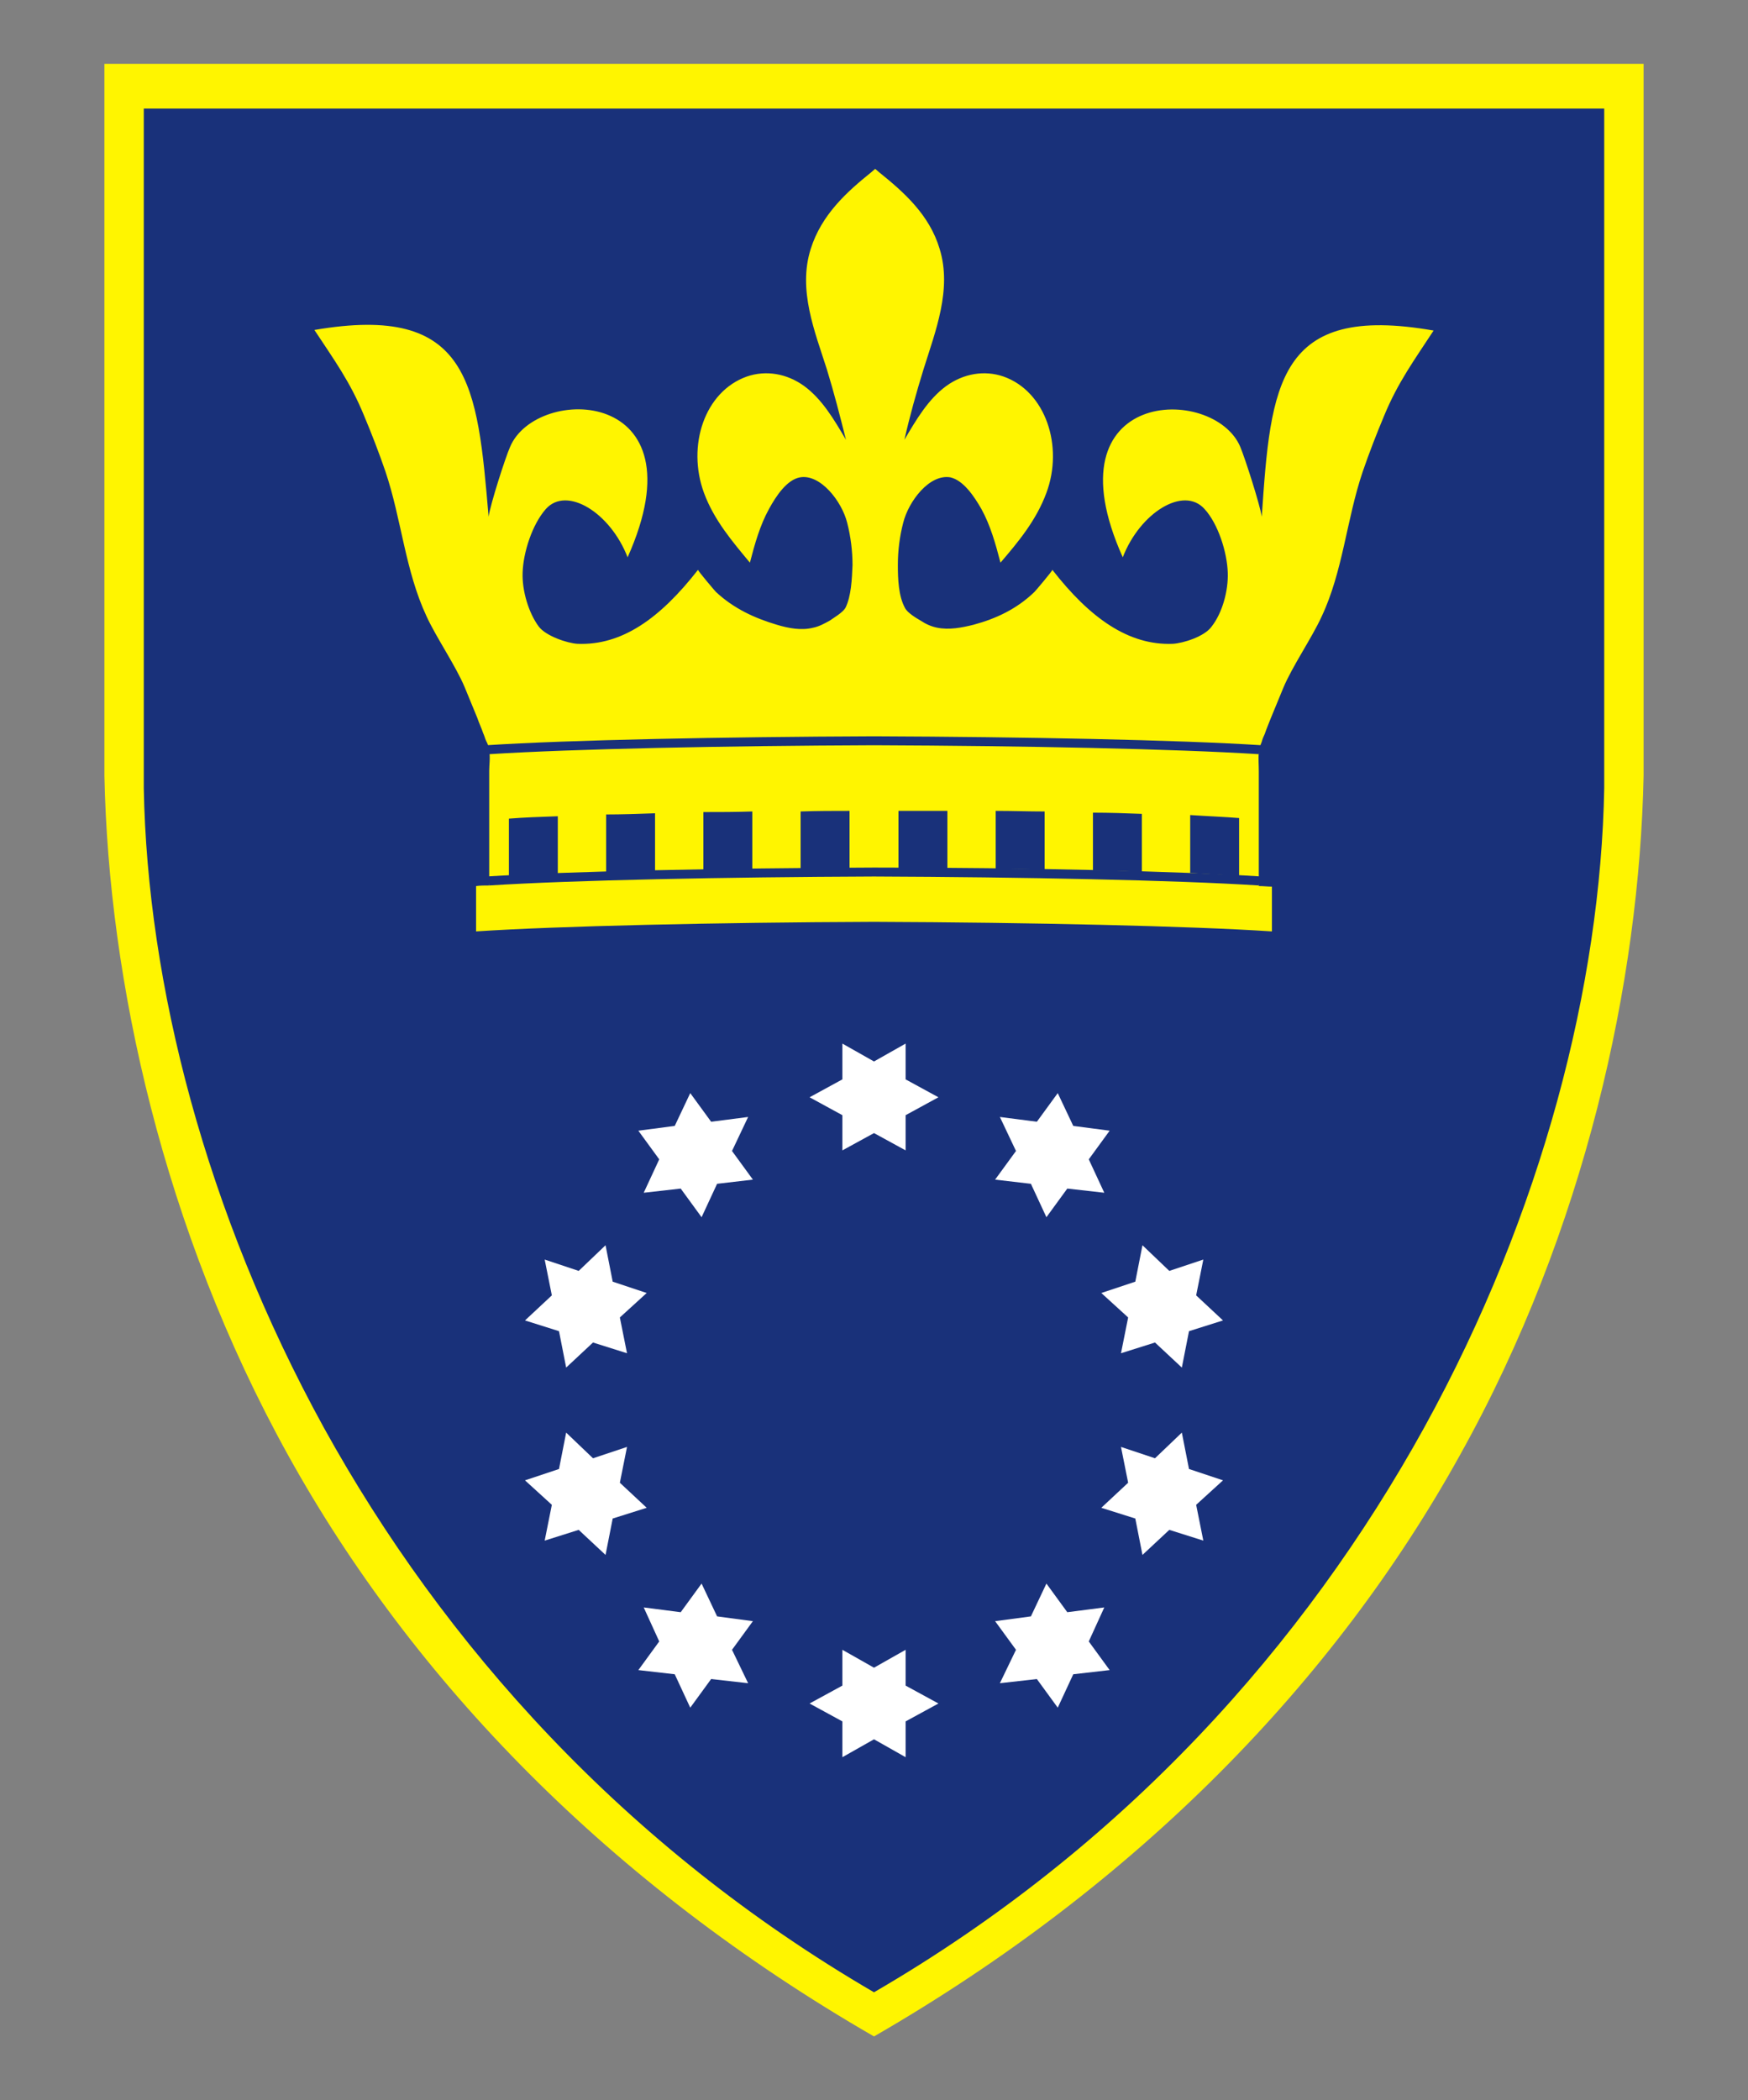 <?xml version="1.0" encoding="utf-8"?>
<!-- Generator: Adobe Illustrator 19.0.0, SVG Export Plug-In . SVG Version: 6.00 Build 0)  -->
<svg version="1.1" id="Layer_1"
	 xmlns="http://www.w3.org/2000/svg" xmlns:xlink="http://www.w3.org/1999/xlink" x="0px" y="0px" viewBox="25 129.5 293 352"
	 style="enable-background:new 25 129.5 293 352;" xml:space="preserve">
<rect x="25" y="129.5" width="293" height="352" fill="#808080" stroke="none"/>
<style type="text/css">
	.st0{fill:#FFF500;}
	.st1{fill:#19317A;}
	.st2{fill:#FFFFFF;}
</style>
<g id="Grb">
	<path class="st0" d="M300.5,140.2v119.3c-0.7,34.3-9.7,76.1-30.8,113.9c-21,37.9-54,71.9-98.2,97.4c-44.2-25.5-77.2-59.5-98.2-97.4
		c-21-37.9-30.1-79.6-30.8-113.9V140.2H300.5z"/>
	<path class="st1" d="M293.9,147.7v113.9c-0.6,32.8-10.3,71.1-30.2,107.2c-20,36.2-50.2,70.2-92.2,94.6
		C129.6,439,99.3,405,79.3,368.8c-19.9-36.2-29.6-74.5-30.2-107.2V147.7H293.9z"/>
</g>
<g id="KruZv">
	<polygon class="st2" points="171.5,307.4 176.8,304.4 176.8,310.4 182.3,313.4 176.8,316.4 176.8,322.3 171.5,319.4 166.2,322.3 
		166.2,316.4 160.7,313.4 166.2,310.4 166.2,304.4 	"/>
	<polygon class="st2" points="171.5,409 176.8,406 176.8,412 182.3,415 176.8,418 176.8,424 171.5,421 166.2,424 166.2,418 
		160.7,415 166.2,412 166.2,406 	"/>
	<polygon class="st2" points="138.1,318.2 140.7,312.7 144.2,317.5 150.4,316.7 147.7,322.4 151.2,327.2 145.2,327.9 142.6,333.5 
		139.1,328.7 132.9,329.4 135.5,323.8 132,319 	"/>
	<polygon class="st2" points="197.8,400.4 200.4,394.9 203.9,399.7 210.1,398.9 207.5,404.6 211,409.4 204.9,410.1 202.3,415.7 
		198.8,410.9 192.6,411.6 195.3,406 191.8,401.2 	"/>
	<polygon class="st2" points="117.5,346.6 116.3,340.6 122,342.5 126.5,338.2 127.7,344.3 133.4,346.2 128.9,350.3 130.1,356.3 
		124.4,354.5 119.9,358.7 118.7,352.6 113,350.8 	"/>
	<polygon class="st2" points="214.1,378 212.9,372 218.6,373.9 223.1,369.6 224.3,375.7 230,377.6 225.5,381.7 226.7,387.7 
		221,385.9 216.5,390.1 215.3,384 209.6,382.2 	"/>
	<polygon class="st2" points="117.5,381.7 113,377.6 118.7,375.7 119.9,369.6 124.4,373.9 130.1,372 128.9,378 133.4,382.2 
		127.7,384 126.5,390.1 122,385.9 116.3,387.7 	"/>
	<polygon class="st2" points="214.1,350.3 209.6,346.2 215.3,344.3 216.5,338.2 221,342.5 226.7,340.6 225.5,346.6 230,350.8 
		224.3,352.6 223.1,358.7 218.6,354.5 212.9,356.3 	"/>
	<polygon class="st2" points="138.1,410.1 132,409.4 135.5,404.6 132.9,398.9 139.1,399.7 142.6,394.9 145.2,400.4 151.2,401.2 
		147.7,406 150.4,411.6 144.2,410.9 140.7,415.7 	"/>
	<polygon class="st2" points="197.8,327.9 191.8,327.2 195.3,322.4 192.6,316.7 198.8,317.5 202.3,312.7 204.9,318.2 211,319 
		207.5,323.8 210.1,329.4 203.9,328.7 200.4,333.5 	"/>
</g>
<g>
	<path class="st0" d="M265.3,184.9c-3.2,4.9-6,8.7-8.3,14.3c-1.3,3.1-2.5,6.2-3.6,9.4c-2.7,8-3.3,16.7-6.9,24.3
		c-1.6,3.5-4.9,8.3-6.4,11.9c-0.7,1.7-1.4,3.4-2.1,5.1c-0.3,0.8-0.7,1.7-1,2.6c-0.2,0.4-0.4,0.9-0.5,1.3c-0.2,0.5-0.4,1-0.5,1.5
		c0,0.1,0,0.1,0,0.2c-0.1,1.1,0,2.2,0,3.3v19.2c0.8,0,1.5,0.1,2.2,0.1v7.5c-13.7-0.9-40.2-1.5-66.7-1.6c-26.5,0.1-53,0.7-66.7,1.6
		V278c0.7-0.1,1.4-0.1,2.2-0.1v-19.2c0-1.1,0.2-2.2,0-3.3c0-0.1,0-0.1,0-0.2c-0.1-0.5-0.2-1-0.5-1.5c-0.2-0.4-0.3-0.9-0.5-1.3
		c-0.3-0.9-0.7-1.7-1-2.6c-0.7-1.7-1.4-3.4-2.1-5.1c-1.5-3.6-4.8-8.4-6.4-11.9c-3.6-7.7-4.2-16.3-6.9-24.3c-1.1-3.2-2.3-6.3-3.6-9.4
		c-2.3-5.6-5-9.3-8.3-14.3c26.2-4.5,27.3,9.1,29.2,31.3c0.3-2.1,2.8-9.9,3.6-11.7c4.4-10.5,32.5-10.1,19.7,18.5
		c-2.9-7.5-10.2-12-13.7-8.1c-2.3,2.6-3.8,7.3-3.9,10.7c-0.1,3,1,6.7,2.7,9c1.2,1.6,4.8,2.8,6.5,2.9c7.4,0.3,13.8-4.2,20.2-12.4
		c0,0.2,2.8,3.5,3,3.7c3,2.8,6.5,4.4,10.2,5.5c2,0.6,4.1,1,6.1,0.5c1-0.2,1.9-0.7,2.8-1.2c0.7-0.5,2.1-1.3,2.6-2.1
		c1-2,1.1-4.9,1.2-7.2c0-2.3-0.3-4.8-0.9-7.1c-0.9-3.6-4.5-8.2-7.9-7.6c-2.2,0.4-4,3.1-5.2,5.3c-1.5,2.7-2.4,5.9-3.2,9
		c-2.9-3.5-6-7.1-7.7-11.7c-2.9-7.9,0.1-17,7.2-19.5c3.2-1.1,6.7-0.5,9.6,1.6c3,2.2,5,5.6,7,9c-1-4-2-7.9-3.2-11.8
		c-2-6.3-4.9-13.3-2.7-20.2c1.8-5.7,6-9.5,10.1-12.8c0.2-0.2,0.5-0.4,0.7-0.6c0.2,0.2,0.5,0.4,0.7,0.6c4.1,3.3,8.4,7.1,10.1,12.8
		c2.1,6.8-0.7,13.8-2.7,20.2c-1.2,3.9-2.3,7.8-3.2,11.8c2-3.4,4-6.8,7-9c2.9-2.1,6.4-2.7,9.6-1.6c7.1,2.5,10.1,11.7,7.2,19.5
		c-1.7,4.6-4.7,8.2-7.7,11.7c-0.8-3.1-1.7-6.3-3.2-9c-1.2-2.1-3-4.8-5.2-5.3c-3.5-0.6-7,4-7.9,7.6c-0.6,2.3-0.9,4.7-0.9,7.1
		c0,2.3,0.1,5.2,1.2,7.2c0.4,0.8,1.9,1.7,2.6,2.1c0.9,0.6,1.8,1,2.8,1.2c2,0.4,4.1,0,6.1-0.5c3.7-1,7.2-2.6,10.2-5.5
		c0.2-0.2,3-3.5,3-3.7c6.3,8.1,12.8,12.7,20.2,12.4c1.7-0.1,5.3-1.2,6.5-2.9c1.8-2.3,2.8-6,2.7-9c-0.1-3.4-1.6-8.2-3.9-10.7
		c-3.5-3.9-10.8,0.6-13.7,8.1c-12.8-28.5,15.3-29,19.7-18.5c0.8,1.9,3.3,9.7,3.6,11.7C238,193.9,239.1,180.3,265.3,184.9z"/>
	<rect x="175.6" y="265.4" class="st1" width="8.2" height="9.7"/>
	<path class="st1" d="M167.4,265.4v9.7h-8.2v-9.6C162,265.4,164.7,265.4,167.4,265.4z"/>
	<path class="st1" d="M216.4,265.9v9.7c-2.6-0.1-5.3-0.2-8.2-0.2v-9.7C211,265.7,213.8,265.8,216.4,265.9z"/>
	<path class="st1" d="M200.1,265.5v9.7c-2.7,0-5.4-0.1-8.2-0.1v-9.7C194.7,265.4,197.4,265.5,200.1,265.5z"/>
	<path class="st1" d="M151.1,265.5v9.7c-2.8,0-5.5,0.1-8.2,0.1v-9.7C145.6,265.6,148.3,265.6,151.1,265.5z"/>
	<path class="st1" d="M134.8,265.8v9.7c-2.8,0.1-5.6,0.1-8.2,0.2V266C129.2,266,132,265.9,134.8,265.8z"/>
	<path class="st1" d="M118.5,266.3v9.7c-3,0.1-5.7,0.2-8.2,0.4v-9.7C112.8,266.5,115.5,266.4,118.5,266.3z"/>
	<path class="st1" d="M232.7,266.6v9.7c-2.4-0.2-5.2-0.3-8.2-0.5v-9.7C227.5,266.3,230.2,266.4,232.7,266.6z"/>
	<path class="st1" d="M236.5,276.4c-0.2,0.5-0.4,1-0.5,1.5c-14.2-0.9-39.4-1.4-64.5-1.5c-25.1,0.1-50.3,0.6-64.5,1.5
		c-0.1-0.5-0.2-1-0.5-1.5c14.1-0.9,39.6-1.4,65-1.5C196.9,274.9,222.3,275.5,236.5,276.4z"/>
	<path class="st1" d="M236.5,254.4c-0.2,0.5-0.4,1-0.5,1.5c-14.2-0.9-39.4-1.4-64.5-1.5c-25.1,0.1-50.3,0.6-64.5,1.5
		c-0.1-0.5-0.2-1-0.5-1.5c14.1-0.9,39.6-1.4,65-1.5C196.9,253,222.3,253.5,236.5,254.4z"/>
</g>
</svg>
